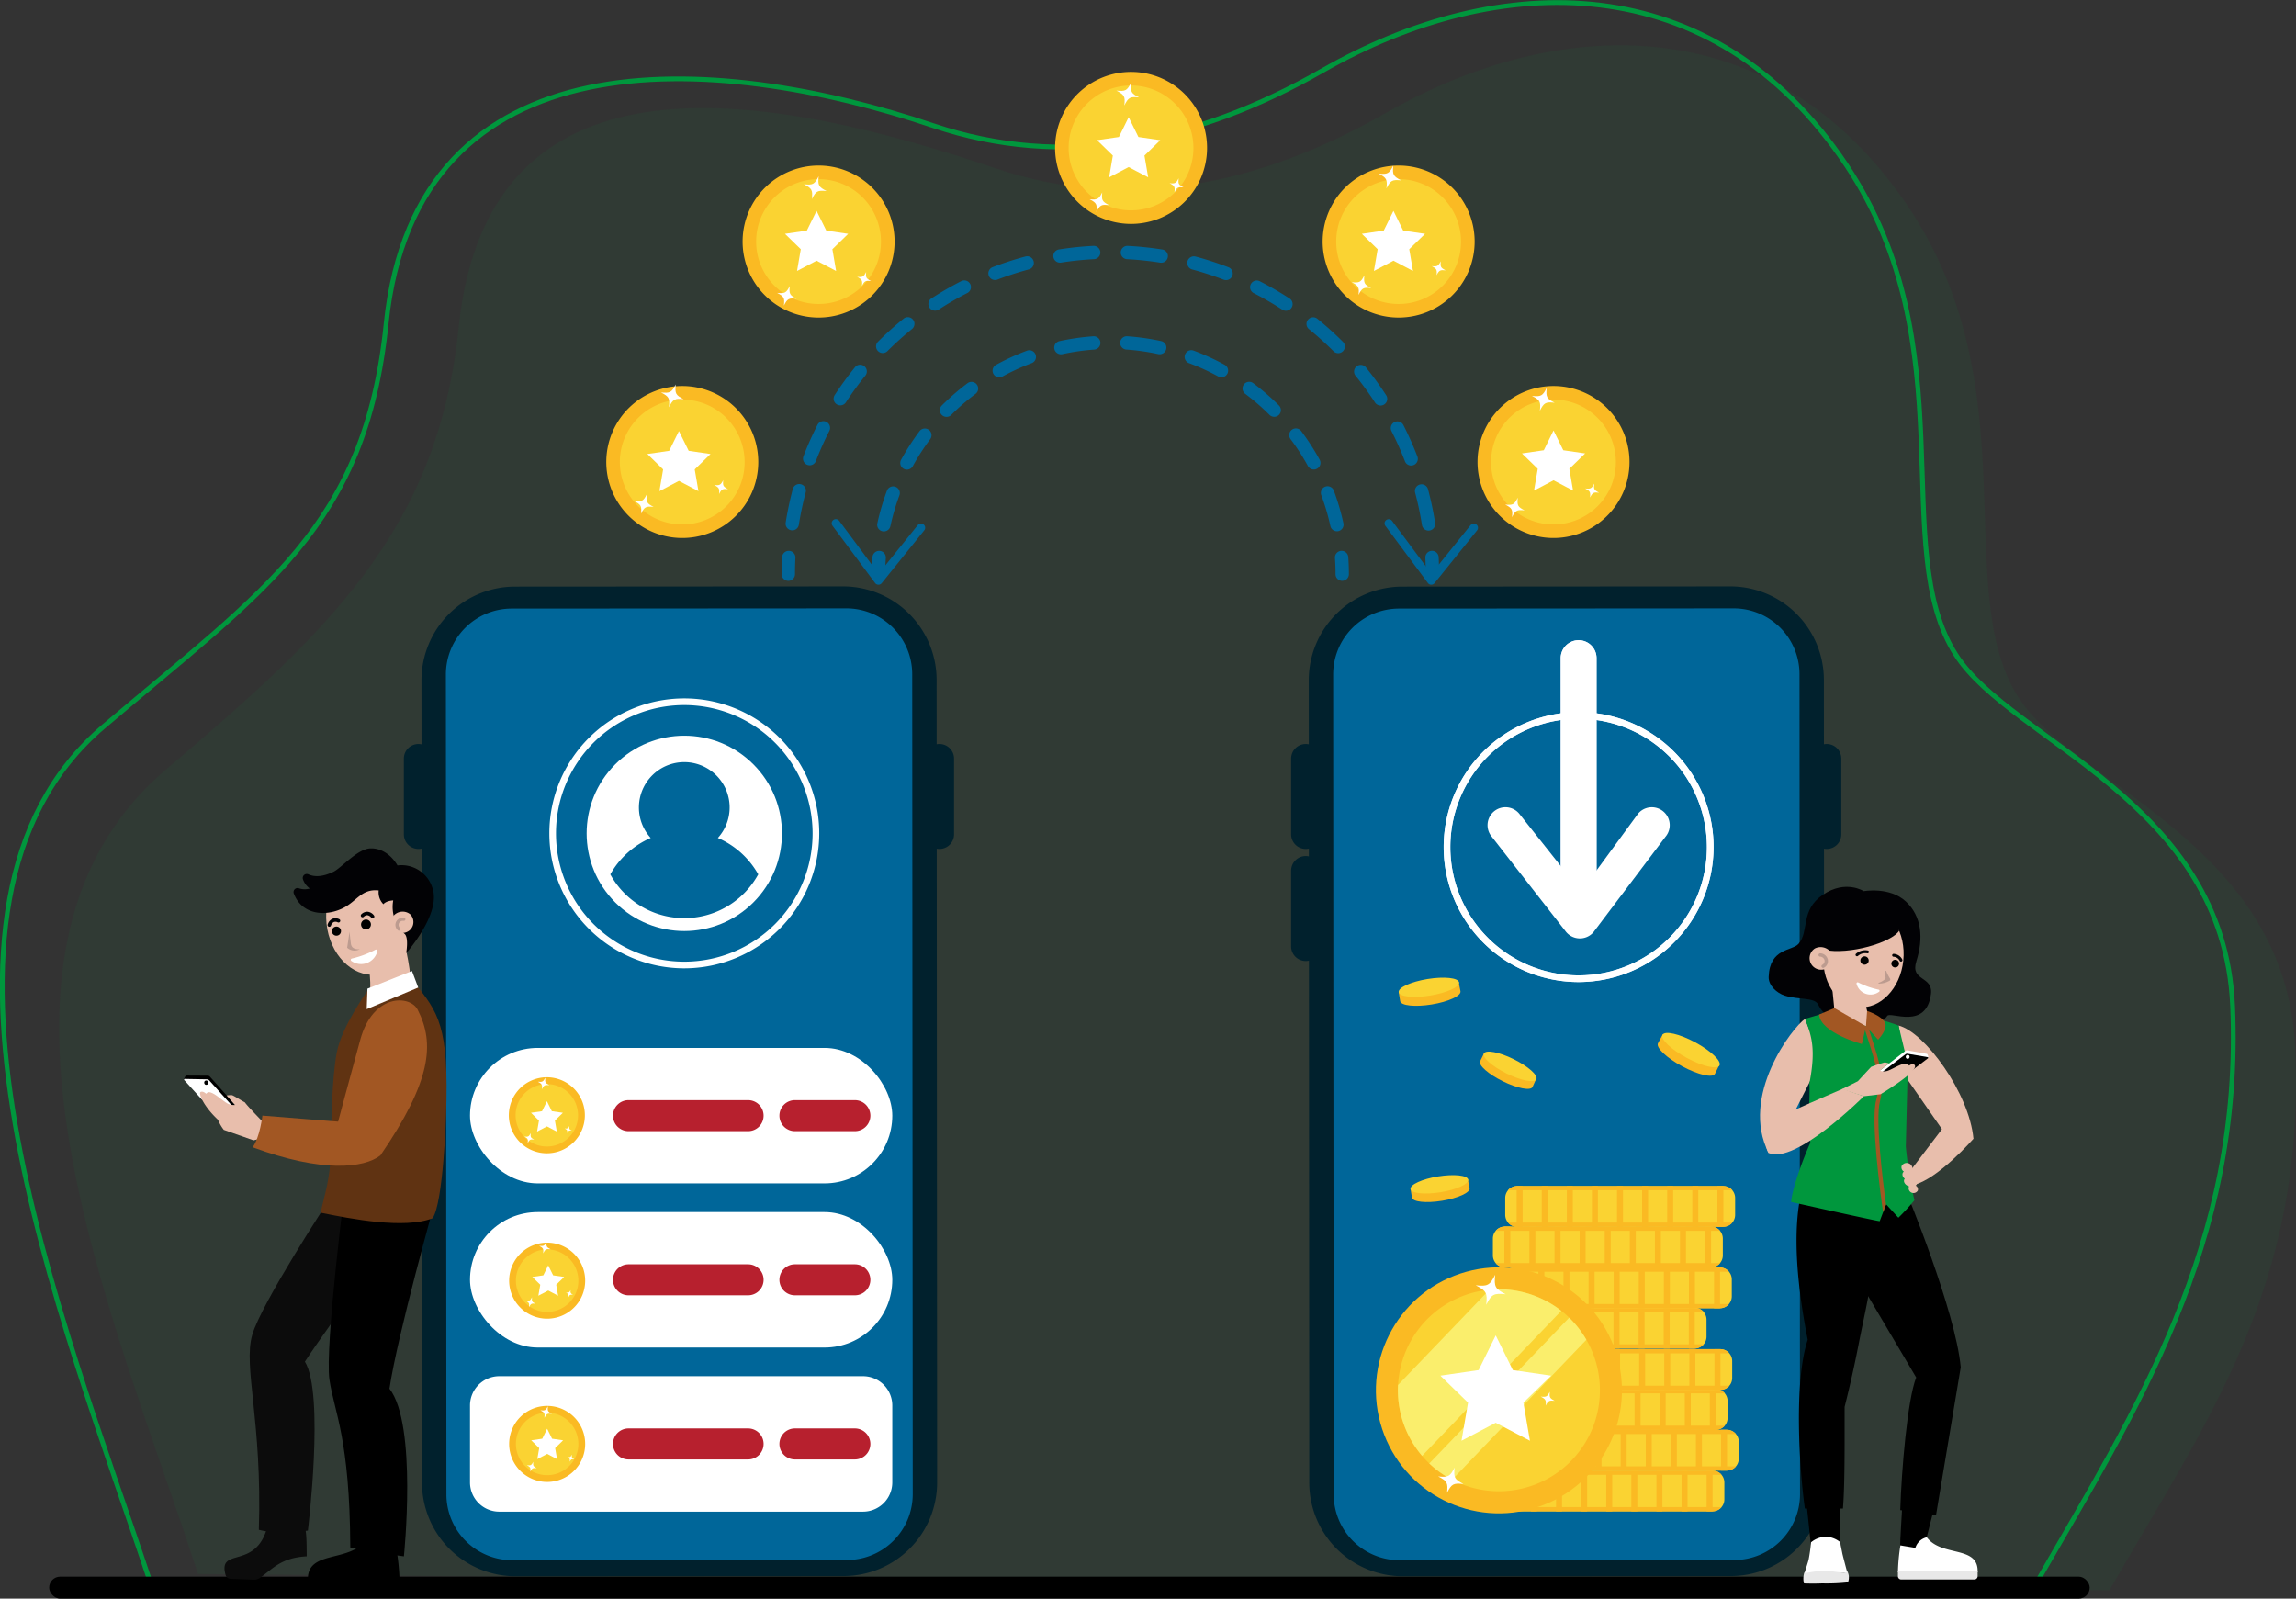 <svg xmlns="http://www.w3.org/2000/svg" xmlns:xlink="http://www.w3.org/1999/xlink" width="483.19" height="336.42" viewBox="0 0 483.19 336.42">
  <rect x="0" y="0" width="483.19" height="336.42" fill="#333333" stroke="none"/>
  <defs>
    <clipPath id="clip-path">
      <path id="Path_47826" data-name="Path 47826" d="M492.4,376.44C512.739,341,533.7,312.645,531.51,262.4c-1.878-43.056-46.379-55.49-58.194-73.811-14.46-22.422,2.5-64.926-23.152-103.2-28.1-41.913-73.107-40.991-110.129-19.82C313,81.033,285.243,86.355,258.063,77.191c-45.935-15.491-108.878-19.82-115.137,41.69-4.351,42.772-25.656,56.041-59.445,84.746-45.58,38.72-10.895,115.267,6.677,169.365L492.4,376.44Z" transform="translate(1096.765 669.706)" fill="#a18a7a"/>
    </clipPath>
  </defs>
  <g id="Group_19540" data-name="Group 19540" transform="translate(-101.503 -769.727)">
    <path id="Path_47827" data-name="Path 47827" d="M429.623,332.07c20.343-35.442,43.167-70.706,40.977-120.948-1.878-43.056-46.379-55.49-58.194-73.811-14.46-22.422,2.5-64.926-23.152-103.2-28.1-41.913-73.106-40.991-110.13-19.82-27.036,15.461-54.793,20.783-81.972,11.619C151.215,10.421,88.273,6.091,82.016,67.6c-4.351,42.772-25.656,56.041-59.445,84.746-44.531,37.829-8.385,125.3,9.68,179.724.377,1.137-.4-1.244,0,0l397.373,0Z" transform="translate(100.748 770.258)" fill="none" stroke="#00973d" stroke-width="1"/>
    <path id="Path_48105" data-name="Path 48105" d="M492.4,376.44C512.739,341,533.7,312.645,531.51,262.4c-1.878-43.056-46.379-55.49-58.194-73.811-14.46-22.422,2.5-64.926-23.152-103.2-28.1-41.913-73.107-40.991-110.129-19.82C313,81.033,285.243,86.355,258.063,77.191,212.127,61.7,151.253,49.16,144.995,110.67c-4.351,42.772-27.724,64.253-61.513,92.958-45.58,38.72-10.895,115.267,6.677,169.365L492.4,376.44Z" transform="translate(53.025 727.97)" fill="rgba(0,151,61,0.07)"/>
    <rect id="Rectangle_7164" data-name="Rectangle 7164" width="429.426" height="4.631" rx="2.316" transform="translate(111.85 1101.516)"/>
    <path id="Path_47828" data-name="Path 47828" d="M620.353,899.04l-69,.044a19.706,19.706,0,0,1-19.718-19.692l-.107-168.849a19.706,19.706,0,0,1,19.692-19.719l69-.044a19.706,19.706,0,0,1,19.718,19.692l.107,168.849A19.706,19.706,0,0,1,620.353,899.04Z" transform="translate(-341.326 202.349)" fill="#01212d"/>
    <path id="Path_47829" data-name="Path 47829" d="M645.219,917.41l-70.425.044a13.857,13.857,0,0,1-13.865-13.848l-.109-172.547a13.856,13.856,0,0,1,13.848-13.865l70.425-.044A13.857,13.857,0,0,1,658.958,731l.109,172.547A13.857,13.857,0,0,1,645.219,917.41Z" transform="translate(-365.48 180.604)" fill="#069"/>
    <path id="Path_47830" data-name="Path 47830" d="M513.434,901.989h0a3.074,3.074,0,0,1-3.074-3.074V882.974a3.074,3.074,0,0,1,3.074-3.074h0a3.074,3.074,0,0,1,3.074,3.074v15.941A3.074,3.074,0,0,1,513.434,901.989Z" transform="translate(-323.868 46.392)" fill="#01212d"/>
    <path id="Path_47831" data-name="Path 47831" d="M1138.684,901.989h0a3.074,3.074,0,0,1-3.074-3.074V882.974a3.074,3.074,0,0,1,3.074-3.074h0a3.074,3.074,0,0,1,3.074,3.074v15.941A3.074,3.074,0,0,1,1138.684,901.989Z" transform="translate(-839.478 46.392)" fill="#01212d"/>
    <path id="Path_47832" data-name="Path 47832" d="M1685.205,899.04l-69,.044a19.706,19.706,0,0,1-19.718-19.692l-.107-168.849a19.706,19.706,0,0,1,19.692-19.719l69-.044a19.706,19.706,0,0,1,19.719,19.692l.107,168.849A19.706,19.706,0,0,1,1685.205,899.04Z" transform="translate(-1219.451 202.349)" fill="#01212d"/>
    <path id="Path_47833" data-name="Path 47833" d="M1710.079,917.41l-70.425.044a13.857,13.857,0,0,1-13.865-13.848l-.109-172.547a13.856,13.856,0,0,1,13.848-13.865l70.425-.044A13.857,13.857,0,0,1,1723.818,731l.109,172.547a13.857,13.857,0,0,1-13.848,13.865Z" transform="translate(-1243.613 180.604)" fill="#069"/>
    <path id="Path_47834" data-name="Path 47834" d="M2203.534,901.989h0a3.074,3.074,0,0,1-3.074-3.074V882.974a3.074,3.074,0,0,1,3.074-3.074h0a3.074,3.074,0,0,1,3.074,3.074v15.941A3.074,3.074,0,0,1,2203.534,901.989Z" transform="translate(-1717.604 46.392)" fill="#01212d"/>
    <g id="Group_19476" data-name="Group 19476" transform="translate(148.75 1022.344)">
      <path id="Path_47835" data-name="Path 47835" d="M304.232,1815.477c-2.318,9.736-10.605,4.38-8.873,10.533a1.1,1.1,0,0,0,1.029.775l4.866.186a2.186,2.186,0,0,0,1.32-.382c2.567-1.757,4.308-4.233,9.853-4.535-.042-2.367.065-5.746-.717-6.955l-7.481.375Z" transform="translate(-295.123 -1747.161)" fill="#0c0c0c"/>
      <path id="Path_47836" data-name="Path 47836" d="M341.951,1427.66s-14.151,21.584-16.1,28.3,2.132,18.089,1.394,41.017c4.422,1.149,10.32.161,10.32.161s3.549-28.758-.626-35.548c6.255-9.544,21.968-30.383,21.968-30.383l-16.951-3.542Z" transform="translate(-320.019 -1427.66)" fill="#0c0c0c"/>
    </g>
    <g id="Group_19477" data-name="Group 19477" transform="translate(166.29 1017.981)">
      <path id="Path_47837" data-name="Path 47837" d="M407.39,1835.14c-3.6,4.9-12.589,2-12.229,8.582,13.623-.217,19.285-.188,19.285-.188a46.8,46.8,0,0,0-.665-6.5l-6.393-1.9Z" transform="translate(-395.15 -1759.324)"/>
      <path id="Path_47838" data-name="Path 47838" d="M423.826,1402.78s-4.512,35.213-3.47,42.127,4.27,12.326,4.382,35.264c4.463.984,11.282,1.866,11.282,1.866s2.876-27.666-3.039-35.283c1.676-11.289,9.665-39.682,9.665-39.682l-18.819-4.291Z" transform="translate(-415.807 -1402.78)"/>
    </g>
    <path id="Path_47839" data-name="Path 47839" d="M257.534,1284.229l-5.5-6.169a.645.645,0,0,0-.468-.214l-4.529-.026c-.13,0-.528.714-.442.81l3.881,3.447a.141.141,0,0,0,.067.042l6.655,2.469c.142.044.44-.249.34-.359Z" transform="translate(-106.344 -281.751)"/>
    <path id="Path_47840" data-name="Path 47840" d="M257.132,1287.974l-5.241-5.816a.645.645,0,0,0-.468-.214l-4.67-.084a.147.147,0,0,0-.112.245l3.689,4.068a.14.14,0,0,0,.067.042l6.583,2a.148.148,0,0,0,.153-.24Z" transform="translate(-106.361 -285.083)" fill="#fff"/>
    <path id="Path_47841" data-name="Path 47841" d="M283.324,1305.859,279.532,1304s-3.739-3.784-4.294-4.629c-.831-.421-2.406-1.48-2.758-1.52a5.85,5.85,0,0,0-1.078.068l1.755,2a2.812,2.812,0,0,1-1.9-.51c-1.063-.675-2.942-2.487-3.861-2.136l-.326.288s-.58-.621-1.129-.389.542,2.962,3.632,5.857a9.164,9.164,0,0,0,1.224,2.127l6.25,2.2,6.276-1.489Z" transform="translate(-122.198 -297.663)" fill="#e8beac"/>
    <path id="Path_47842" data-name="Path 47842" d="M270.969,1284.721a.454.454,0,1,0-.089-.712.517.517,0,0,0,.089.712Z" transform="translate(-126.293 -286.768)"/>
    <path id="Path_47843" data-name="Path 47843" d="M465.9,1134.677c-1.124,1.457,7.684,3.042,8.866.014s-.847-11.361-.847-11.361l-8.031,1.7s1.476,7.745.014,9.643Z" transform="translate(-287.119 -154.352)" fill="#e8beac"/>
    <g id="Group_19479" data-name="Group 19479" transform="translate(163.277 948.263)">
      <path id="Path_47844" data-name="Path 47844" d="M435.519,1034c.677,6.444-2.879,12.1-7.94,12.629s-9.713-4.263-10.388-10.705,2.879-12.1,7.94-12.629S434.844,1027.554,435.519,1034Z" transform="translate(-410.246 -1020.085)" fill="#e8beac"/>
      <path id="Path_47845" data-name="Path 47845" d="M425.87,1100.281a.96.96,0,1,1-.579-1.228A.96.96,0,0,1,425.87,1100.281Z" transform="translate(-415.935 -1082.549)"/>
      <path id="Path_47846" data-name="Path 47846" d="M461.023,1091.957a1.038,1.038,0,1,1-.626-1.327A1.037,1.037,0,0,1,461.023,1091.957Z" transform="translate(-444.797 -1075.598)"/>
      <path id="Path_47847" data-name="Path 47847" d="M442.8,1105.172c-.2,1.51-.486,3.369-.486,3.369a2.323,2.323,0,0,0,2.639.323c-.822.026-1.72-.13-1.855-1.182s-.3-2.511-.3-2.511Z" transform="translate(-431.028 -1087.64)" fill="#bc9b8f"/>
      <path id="Path_47848" data-name="Path 47848" d="M421.311,1089.856a.37.37,0,0,1-.365.009,1.072,1.072,0,0,0-.786-.067,1.2,1.2,0,0,0-.628.77.368.368,0,0,1-.691-.256,1.89,1.89,0,0,1,1.064-1.206,1.812,1.812,0,0,1,1.389.112.367.367,0,0,1,.146.5.362.362,0,0,1-.133.139Z" transform="translate(-411.656 -1074.314)" fill="#020205"/>
      <path id="Path_47849" data-name="Path 47849" d="M458.949,1082.348a.37.37,0,0,0,.347-.112,1.079,1.079,0,0,1,.721-.323,1.207,1.207,0,0,1,.847.521.367.367,0,0,0,.566-.468,1.878,1.878,0,0,0-1.4-.787,1.81,1.81,0,0,0-1.275.563.367.367,0,0,0,.026.519.383.383,0,0,0,.172.088Z" transform="translate(-444.508 -1067.855)" fill="#020205"/>
      <path id="Path_47850" data-name="Path 47850" d="M401.362,1023.2a7.633,7.633,0,0,1-2.413-7.056c-1.617.105-2.069.8-2.069.8a3.531,3.531,0,0,1-.984-2.9c-3.5-.382-4.529,2.1-7.205,3.56-3.663,2-8.922,1.743-10.665-2.916a.847.847,0,0,1,1.071-1.1,3.736,3.736,0,0,0,2.3.049,3.987,3.987,0,0,1-1.457-1.974.846.846,0,0,1,1.177-1c1,.458,2.681.693,5.24-.538,1.7-.819,5.034-4.8,7.742-4.926,2.215-.105,4.352,1.228,5.752,3.583a6.8,6.8,0,0,1,7.321,4.664c2,5.418-5.5,13.792-5.5,13.792s.577-3.181-.305-4.038Z" transform="translate(-377.97 -1005.197)" fill="#020205"/>
      <path id="Path_47851" data-name="Path 47851" d="M446.788,1128.964a.283.283,0,0,1,.084-.512,20.011,20.011,0,0,0,4.975-1.864.282.282,0,0,1,.4.33,3.521,3.521,0,0,1-5.459,2.046Z" transform="translate(-434.613 -1105.275)" fill="#fff"/>
      <g id="Group_19478" data-name="Group 19478" transform="translate(20.079 13.3)">
        <path id="Path_47852" data-name="Path 47852" d="M493.415,1081.953a2.3,2.3,0,1,0,3.549-.33A2.545,2.545,0,0,0,493.415,1081.953Z" transform="translate(-492.476 -1081.043)" fill="#e8beac"/>
        <path id="Path_47853" data-name="Path 47853" d="M500.847,1090.967a.321.321,0,0,1-.128-.084,1.506,1.506,0,0,1-.331-1.82,1.6,1.6,0,0,1,1.676-.8.333.333,0,0,1-.133.652.95.95,0,0,0-.959.475.854.854,0,0,0,.232,1.038.333.333,0,0,1-.352.544Z" transform="translate(-498.854 -1086.969)" fill="#bc9b8f"/>
      </g>
    </g>
    <path id="Path_47854" data-name="Path 47854" d="M410.53,1214.509c6.283,1.282,17.579,3.495,23.553,1.166,2.26-3.246,2.834-21.6,2.834-21.6.654-18.893-1.611-21.7-6.721-28.025-2.145.985-7.51,1.825-9.871,1.843,0,0-5.347,7.423-6.39,12.813-1.057,5.466-1.177,15.182-1.275,20.748-.109,6.181-1.331,9.162-2.131,13.055Z" transform="translate(-241.543 -189.581)" fill="#603312"/>
    <path id="Path_47855" data-name="Path 47855" d="M447.935,1189.583c3.675,7.154,2.842,15.077-7.844,30.675-7.484-.652-8.952-6.89-8.952-6.89s2.057-7.744,4.728-17.484,10.458-9.429,12.066-6.3Z" transform="translate(-258.539 -207.38)" fill="#a25723"/>
    <path id="Path_47856" data-name="Path 47856" d="M330.962,1325.87l16.022,1.278s6.872-1.254,8.8,7.105c-3.439,2.678-12.317,3.682-26.878-1.724C330.451,1330.433,330.962,1325.87,330.962,1325.87Z" transform="translate(-174.236 -321.376)" fill="#a25723"/>
    <path id="Path_47857" data-name="Path 47857" d="M465.943,1156.031l-.153,4.31,10.84-4.545-1.312-3.486Z" transform="translate(-287.113 -178.25)" fill="#fff"/>
    <g id="Group_19480" data-name="Group 19480" transform="translate(229.092 850.955)">
      <path id="Path_47858" data-name="Path 47858" d="M783.945,472.68a15.992,15.992,0,1,1-8.235-21.063A15.992,15.992,0,0,1,783.945,472.68Z" transform="translate(-753.3 -450.27)" fill="#faba23"/>
      <path id="Path_47859" data-name="Path 47859" d="M794.757,484.922a13.138,13.138,0,1,1-6.765-17.3,13.175,13.175,0,0,1,6.765,17.3Z" transform="translate(-766.727 -463.656)" fill="#fad332"/>
    </g>
    <g id="Group_19481" data-name="Group 19481" transform="translate(257.78 804.562)">
      <path id="Path_47860" data-name="Path 47860" d="M947.545,208.11a15.992,15.992,0,1,1-8.235-21.063A15.992,15.992,0,0,1,947.545,208.11Z" transform="translate(-916.9 -185.7)" fill="#faba23"/>
      <path id="Path_47861" data-name="Path 47861" d="M958.347,220.352a13.138,13.138,0,1,1-6.765-17.3,13.174,13.174,0,0,1,6.765,17.3Z" transform="translate(-930.319 -199.087)" fill="#fad332"/>
    </g>
    <g id="Group_19482" data-name="Group 19482" transform="translate(379.852 804.562)">
      <path id="Path_47862" data-name="Path 47862" d="M1643.695,208.11a15.992,15.992,0,1,1-8.234-21.063A15.991,15.991,0,0,1,1643.695,208.11Z" transform="translate(-1613.05 -185.7)" fill="#faba23"/>
      <path id="Path_47863" data-name="Path 47863" d="M1654.5,220.352a13.138,13.138,0,1,1-6.765-17.3,13.174,13.174,0,0,1,6.765,17.3Z" transform="translate(-1626.469 -199.087)" fill="#fad332"/>
    </g>
    <g id="Group_19483" data-name="Group 19483" transform="translate(412.443 850.955)">
      <path id="Path_47864" data-name="Path 47864" d="M1829.555,472.68a15.992,15.992,0,1,1-8.234-21.063A15.992,15.992,0,0,1,1829.555,472.68Z" transform="translate(-1798.91 -450.27)" fill="#faba23"/>
      <path id="Path_47865" data-name="Path 47865" d="M1840.357,484.922a13.138,13.138,0,1,1-6.765-17.3,13.174,13.174,0,0,1,6.765,17.3Z" transform="translate(-1812.329 -463.656)" fill="#fad332"/>
    </g>
    <g id="Group_19484" data-name="Group 19484" transform="translate(323.541 784.856)">
      <path id="Path_47866" data-name="Path 47866" d="M1322.565,95.73a15.992,15.992,0,1,1-8.235-21.063A15.992,15.992,0,0,1,1322.565,95.73Z" transform="translate(-1291.92 -73.32)" fill="#faba23"/>
      <path id="Path_47867" data-name="Path 47867" d="M1333.367,107.972a13.138,13.138,0,1,1-6.765-17.3,13.175,13.175,0,0,1,6.765,17.3Z" transform="translate(-1305.339 -86.707)" fill="#fad332"/>
    </g>
    <g id="Group_19487" data-name="Group 19487" transform="translate(266.006 821.471)">
      <g id="Group_19485" data-name="Group 19485">
        <path id="Path_47868" data-name="Path 47868" d="M1737.791,654.4a1.4,1.4,0,0,1-1.4-1.4c0-1.143-.03-2.3-.088-3.435a1.4,1.4,0,1,1,2.8-.144c.06,1.184.091,2.388.091,3.577a1.4,1.4,0,0,1-1.4,1.4Z" transform="translate(-1600.841 -583.918)" fill="#069"/>
        <path id="Path_47869" data-name="Path 47869" d="M1103.841,342.05a1.4,1.4,0,0,1-1.384-1.185,66.516,66.516,0,0,0-1.434-6.8,1.4,1.4,0,1,1,2.711-.722,69.085,69.085,0,0,1,1.494,7.086,1.4,1.4,0,0,1-1.17,1.6,1.555,1.555,0,0,1-.219.018Zm-133.9-.06a1.342,1.342,0,0,1-.219-.018,1.4,1.4,0,0,1-1.168-1.6,69.506,69.506,0,0,1,1.5-7.086,1.4,1.4,0,0,1,2.711.726,66.174,66.174,0,0,0-1.44,6.8,1.4,1.4,0,0,1-1.384,1.185Zm130.245-13.635a1.4,1.4,0,0,1-1.31-.9,66.407,66.407,0,0,0-2.827-6.35,1.4,1.4,0,1,1,2.5-1.275,69.475,69.475,0,0,1,2.948,6.62,1.4,1.4,0,0,1-1.308,1.9ZM973.607,328.3a1.4,1.4,0,0,1-1.31-1.906,69.346,69.346,0,0,1,2.949-6.611,1.4,1.4,0,0,1,2.5,1.277,66.45,66.45,0,0,0-2.83,6.341,1.4,1.4,0,0,1-1.31.9Zm120.145-12.576a1.4,1.4,0,0,1-1.177-.638,66.647,66.647,0,0,0-4.088-5.622,1.4,1.4,0,0,1,2.18-1.766,69.184,69.184,0,0,1,4.259,5.859,1.4,1.4,0,0,1-1.175,2.167Zm-113.7-.039a1.4,1.4,0,0,1-1.175-2.169,69.558,69.558,0,0,1,4.263-5.853,1.4,1.4,0,0,1,2.178,1.768,66.585,66.585,0,0,0-4.089,5.617A1.4,1.4,0,0,1,980.049,315.687Zm104.78-10.975a1.394,1.394,0,0,1-.992-.412,67.576,67.576,0,0,0-5.161-4.654,1.4,1.4,0,1,1,1.767-2.178,70.083,70.083,0,0,1,5.378,4.849,1.4,1.4,0,0,1-.993,2.394Zm-95.851-.03a1.4,1.4,0,0,1-.993-2.394,70.08,70.08,0,0,1,5.382-4.847,1.4,1.4,0,1,1,1.766,2.18,66.862,66.862,0,0,0-5.164,4.65,1.4,1.4,0,0,1-.993.41Zm84.846-8.9a1.394,1.394,0,0,1-.765-.228,66.78,66.78,0,0,0-6.011-3.481,1.4,1.4,0,0,1,1.276-2.5,69.362,69.362,0,0,1,6.265,3.628,1.4,1.4,0,0,1-.766,2.579Zm-73.832-.025a1.4,1.4,0,0,1-.765-2.579,69.463,69.463,0,0,1,6.272-3.626,1.4,1.4,0,0,1,1.275,2.5,66.22,66.22,0,0,0-6.016,3.479,1.39,1.39,0,0,1-.763.226Zm61.219-6.42a1.375,1.375,0,0,1-.5-.095,65.816,65.816,0,0,0-6.607-2.148,1.4,1.4,0,0,1,.726-2.711,68.888,68.888,0,0,1,6.888,2.241,1.4,1.4,0,0,1-.5,2.713Zm-48.592-.021a1.4,1.4,0,0,1-.5-2.713,68.811,68.811,0,0,1,6.893-2.236,1.4,1.4,0,1,1,.722,2.711,65.716,65.716,0,0,0-6.611,2.145A1.4,1.4,0,0,1,1012.619,289.319Zm34.906-3.646a1.334,1.334,0,0,1-.219-.018,66.847,66.847,0,0,0-6.911-.721,1.4,1.4,0,0,1,.146-2.8,69.555,69.555,0,0,1,7.2.752,1.4,1.4,0,0,1-.216,2.79Zm-21.212-.009a1.4,1.4,0,0,1-.216-2.788,69.516,69.516,0,0,1,7.2-.745,1.4,1.4,0,0,1,.144,2.8,66.888,66.888,0,0,0-6.912.715,1.334,1.334,0,0,1-.219.018Z" transform="translate(-967.711 -282.13)" fill="#069"/>
        <path id="Path_47870" data-name="Path 47870" d="M965.213,654.41a1.4,1.4,0,0,1-1.4-1.4c0-1.189.03-2.394.091-3.577a1.4,1.4,0,1,1,2.8.144c-.058,1.136-.088,2.292-.088,3.435a1.4,1.4,0,0,1-1.4,1.4Z" transform="translate(-963.81 -583.925)" fill="#069"/>
      </g>
      <g id="Group_19486" data-name="Group 19486" transform="translate(18.989 19.017)">
        <path id="Path_47871" data-name="Path 47871" d="M1073.5,654.419a1.4,1.4,0,0,1-1.4-1.4c0-1.2.042-2.411.128-3.6a1.4,1.4,0,1,1,2.8.2c-.081,1.126-.121,2.271-.121,3.405a1.4,1.4,0,0,1-1.4,1.4Z" transform="translate(-1072.1 -602.951)" fill="#069"/>
        <path id="Path_47872" data-name="Path 47872" d="M1079.839,431.655a1.448,1.448,0,0,1-.3-.032,1.4,1.4,0,0,1-1.073-1.668,49.767,49.767,0,0,1,2.018-6.872,1.4,1.4,0,1,1,2.627.982,47.1,47.1,0,0,0-1.9,6.485,1.4,1.4,0,0,1-1.37,1.1Zm95.34-.037a1.405,1.405,0,0,1-1.37-1.1,47.317,47.317,0,0,0-1.908-6.479,1.4,1.4,0,1,1,2.629-.984,50.039,50.039,0,0,1,2.022,6.867,1.4,1.4,0,0,1-1.072,1.669,1.467,1.467,0,0,1-.3.033Zm-90.484-12.969a1.4,1.4,0,0,1-1.229-2.076,50.709,50.709,0,0,1,3.877-6.018,1.4,1.4,0,0,1,2.245,1.683,47.706,47.706,0,0,0-3.661,5.681,1.4,1.4,0,0,1-1.231.729Zm85.623-.025a1.4,1.4,0,0,1-1.231-.729,47.745,47.745,0,0,0-3.661-5.676,1.4,1.4,0,1,1,2.243-1.685,50.32,50.32,0,0,1,3.879,6.013,1.4,1.4,0,0,1-1.229,2.078Zm-77.292-11.081a1.4,1.4,0,0,1-.992-2.394,50.542,50.542,0,0,1,5.408-4.687,1.4,1.4,0,0,1,1.683,2.245,47.849,47.849,0,0,0-5.106,4.426A1.4,1.4,0,0,1,1093.025,407.544Zm68.959-.016a1.4,1.4,0,0,1-.991-.41,47.9,47.9,0,0,0-5.11-4.424,1.4,1.4,0,0,1,1.682-2.246,50.528,50.528,0,0,1,5.41,4.685,1.4,1.4,0,0,1-.993,2.4Zm-57.853-8.306a1.4,1.4,0,0,1-.675-2.634,50.02,50.02,0,0,1,6.505-2.976,1.4,1.4,0,0,1,.98,2.629,47.512,47.512,0,0,0-6.141,2.809,1.393,1.393,0,0,1-.672.172Zm46.739-.012a1.408,1.408,0,0,1-.672-.172,47.364,47.364,0,0,0-6.148-2.807,1.4,1.4,0,1,1,.98-2.629,50.14,50.14,0,0,1,6.514,2.976,1.4,1.4,0,0,1-.675,2.636Zm-33.743-4.838a1.4,1.4,0,0,1-.3-2.774,50.307,50.307,0,0,1,7.084-1.012,1.4,1.4,0,1,1,.2,2.8,47.55,47.55,0,0,0-6.688.956,1.445,1.445,0,0,1-.3.032Zm20.734-.007a1.445,1.445,0,0,1-.3-.032,47.577,47.577,0,0,0-6.688-.95,1.4,1.4,0,0,1,.2-2.8,50.321,50.321,0,0,1,7.086,1.007,1.4,1.4,0,0,1-.295,2.774Z" transform="translate(-1077.324 -390.58)" fill="#069"/>
        <path id="Path_47873" data-name="Path 47873" d="M1629.337,654.41a1.4,1.4,0,0,1-1.4-1.4c0-1.135-.04-2.28-.121-3.405a1.4,1.4,0,0,1,2.8-.2c.084,1.191.128,2.4.128,3.6a1.4,1.4,0,0,1-1.4,1.4Z" transform="translate(-1530.365 -602.942)" fill="#069"/>
      </g>
      <path id="Path_47874" data-name="Path 47874" d="M1697.17,623.9h-.018a.876.876,0,0,1-.686-.352l-8.954-12.042a.876.876,0,0,1,1.406-1.045L1697.2,621.6l8.243-10.234a.876.876,0,1,1,1.364,1.1l-8.954,11.116A.875.875,0,0,1,1697.17,623.9Z" transform="translate(-1560.467 -552.598)" fill="#069"/>
      <path id="Path_47875" data-name="Path 47875" d="M1033.72,623.9h-.018a.873.873,0,0,1-.686-.352l-8.954-12.042a.876.876,0,1,1,1.406-1.045l8.279,11.133,8.245-10.234a.876.876,0,1,1,1.364,1.1l-8.953,11.116a.875.875,0,0,1-.682.326Z" transform="translate(-1013.355 -552.598)" fill="#069"/>
    </g>
    <g id="Group_19496" data-name="Group 19496" transform="translate(412.252 1019.315)">
      <g id="Group_19488" data-name="Group 19488" transform="translate(3.756 59.878)">
        <path id="Path_47876" data-name="Path 47876" d="M1867.625,1754.383v3.553a2.514,2.514,0,0,1-2.513,2.513h-43.36a2.513,2.513,0,0,1-2.513-2.513v-3.553a2.511,2.511,0,0,1,2.513-2.513h43.36a2.511,2.511,0,0,1,2.513,2.513Z" transform="translate(-1819.24 -1751.868)" fill="#fad332"/>
        <rect id="Rectangle_7165" data-name="Rectangle 7165" width="1.259" height="8.58" transform="translate(2.401)" fill="#faba23"/>
        <rect id="Rectangle_7166" data-name="Rectangle 7166" width="1.259" height="8.58" transform="translate(7.682)" fill="#faba23"/>
        <rect id="Rectangle_7167" data-name="Rectangle 7167" width="1.259" height="8.58" transform="translate(12.964)" fill="#faba23"/>
        <rect id="Rectangle_7168" data-name="Rectangle 7168" width="1.259" height="8.58" transform="translate(18.246)" fill="#faba23"/>
        <rect id="Rectangle_7169" data-name="Rectangle 7169" width="1.259" height="8.58" transform="translate(23.527)" fill="#faba23"/>
        <rect id="Rectangle_7170" data-name="Rectangle 7170" width="1.259" height="8.58" transform="translate(28.809)" fill="#faba23"/>
        <rect id="Rectangle_7171" data-name="Rectangle 7171" width="1.259" height="8.58" transform="translate(34.09)" fill="#faba23"/>
        <rect id="Rectangle_7172" data-name="Rectangle 7172" width="1.259" height="8.58" transform="translate(39.372)" fill="#faba23"/>
        <rect id="Rectangle_7173" data-name="Rectangle 7173" width="1.259" height="8.58" transform="translate(44.654)" fill="#faba23"/>
        <path id="Path_47877" data-name="Path 47877" d="M1869.81,1752.761h-47.2a2.508,2.508,0,0,1,1.92-.891h43.359A2.508,2.508,0,0,1,1869.81,1752.761Z" transform="translate(-1822.019 -1751.868)" fill="#faba23"/>
        <path id="Path_47878" data-name="Path 47878" d="M1869.81,1795.71h-47.2a2.508,2.508,0,0,0,1.92.891h43.359A2.508,2.508,0,0,0,1869.81,1795.71Z" transform="translate(-1822.019 -1788.021)" fill="#faba23"/>
      </g>
      <g id="Group_19489" data-name="Group 19489" transform="translate(6.788 51.3)">
        <path id="Path_47879" data-name="Path 47879" d="M1884.915,1705.453v3.553a2.514,2.514,0,0,1-2.513,2.513h-43.36a2.513,2.513,0,0,1-2.513-2.513v-3.553a2.511,2.511,0,0,1,2.513-2.513h43.36a2.511,2.511,0,0,1,2.513,2.513Z" transform="translate(-1836.53 -1702.94)" fill="#fad332"/>
        <rect id="Rectangle_7174" data-name="Rectangle 7174" width="1.259" height="8.578" transform="translate(2.402)" fill="#faba23"/>
        <rect id="Rectangle_7175" data-name="Rectangle 7175" width="1.259" height="8.578" transform="translate(7.684)" fill="#faba23"/>
        <rect id="Rectangle_7176" data-name="Rectangle 7176" width="1.259" height="8.578" transform="translate(12.966)" fill="#faba23"/>
        <rect id="Rectangle_7177" data-name="Rectangle 7177" width="1.259" height="8.578" transform="translate(18.247)" fill="#faba23"/>
        <rect id="Rectangle_7178" data-name="Rectangle 7178" width="1.259" height="8.578" transform="translate(23.529)" fill="#faba23"/>
        <rect id="Rectangle_7179" data-name="Rectangle 7179" width="1.259" height="8.578" transform="translate(28.811)" fill="#faba23"/>
        <rect id="Rectangle_7180" data-name="Rectangle 7180" width="1.259" height="8.578" transform="translate(34.09)" fill="#faba23"/>
        <rect id="Rectangle_7181" data-name="Rectangle 7181" width="1.259" height="8.578" transform="translate(39.372)" fill="#faba23"/>
        <rect id="Rectangle_7182" data-name="Rectangle 7182" width="1.259" height="8.578" transform="translate(44.654)" fill="#faba23"/>
        <path id="Path_47880" data-name="Path 47880" d="M1887.11,1703.831h-47.2a2.507,2.507,0,0,1,1.92-.891h43.359a2.507,2.507,0,0,1,1.92.891Z" transform="translate(-1839.317 -1702.94)" fill="#faba23"/>
        <path id="Path_47881" data-name="Path 47881" d="M1887.11,1746.78h-47.2a2.508,2.508,0,0,0,1.92.891h43.359a2.507,2.507,0,0,0,1.92-.891Z" transform="translate(-1839.317 -1739.093)" fill="#faba23"/>
      </g>
      <g id="Group_19490" data-name="Group 19490" transform="translate(4.436 42.735)">
        <path id="Path_47882" data-name="Path 47882" d="M1871.505,1656.613v3.553a2.513,2.513,0,0,1-2.513,2.513h-43.36a2.514,2.514,0,0,1-2.513-2.513v-3.553a2.511,2.511,0,0,1,2.513-2.513h43.36a2.511,2.511,0,0,1,2.513,2.513Z" transform="translate(-1823.12 -1654.1)" fill="#fad332"/>
        <rect id="Rectangle_7183" data-name="Rectangle 7183" width="1.259" height="8.578" transform="translate(2.402)" fill="#faba23"/>
        <rect id="Rectangle_7184" data-name="Rectangle 7184" width="1.259" height="8.578" transform="translate(7.684)" fill="#faba23"/>
        <rect id="Rectangle_7185" data-name="Rectangle 7185" width="1.259" height="8.578" transform="translate(12.966)" fill="#faba23"/>
        <rect id="Rectangle_7186" data-name="Rectangle 7186" width="1.259" height="8.578" transform="translate(18.247)" fill="#faba23"/>
        <rect id="Rectangle_7187" data-name="Rectangle 7187" width="1.259" height="8.578" transform="translate(23.529)" fill="#faba23"/>
        <rect id="Rectangle_7188" data-name="Rectangle 7188" width="1.259" height="8.578" transform="translate(28.809)" fill="#faba23"/>
        <rect id="Rectangle_7189" data-name="Rectangle 7189" width="1.259" height="8.578" transform="translate(34.09)" fill="#faba23"/>
        <rect id="Rectangle_7190" data-name="Rectangle 7190" width="1.259" height="8.578" transform="translate(39.372)" fill="#faba23"/>
        <rect id="Rectangle_7191" data-name="Rectangle 7191" width="1.259" height="8.578" transform="translate(44.654)" fill="#faba23"/>
        <path id="Path_47883" data-name="Path 47883" d="M1873.7,1654.991h-47.2a2.507,2.507,0,0,1,1.92-.891h43.359A2.508,2.508,0,0,1,1873.7,1654.991Z" transform="translate(-1825.907 -1654.1)" fill="#faba23"/>
        <path id="Path_47884" data-name="Path 47884" d="M1873.7,1697.94h-47.2a2.507,2.507,0,0,0,1.92.891h43.359A2.508,2.508,0,0,0,1873.7,1697.94Z" transform="translate(-1825.907 -1690.252)" fill="#faba23"/>
      </g>
      <g id="Group_19491" data-name="Group 19491" transform="translate(5.404 34.325)">
        <path id="Path_47885" data-name="Path 47885" d="M1877.025,1608.663v3.553a2.513,2.513,0,0,1-2.513,2.513h-43.36a2.514,2.514,0,0,1-2.513-2.513v-3.553a2.511,2.511,0,0,1,2.513-2.513h43.36a2.511,2.511,0,0,1,2.513,2.513Z" transform="translate(-1828.64 -1606.148)" fill="#fad332"/>
        <rect id="Rectangle_7192" data-name="Rectangle 7192" width="1.259" height="8.578" transform="translate(2.402)" fill="#faba23"/>
        <rect id="Rectangle_7193" data-name="Rectangle 7193" width="1.259" height="8.578" transform="translate(7.684)" fill="#faba23"/>
        <rect id="Rectangle_7194" data-name="Rectangle 7194" width="1.259" height="8.578" transform="translate(12.966)" fill="#faba23"/>
        <rect id="Rectangle_7195" data-name="Rectangle 7195" width="1.259" height="8.578" transform="translate(18.247)" fill="#faba23"/>
        <rect id="Rectangle_7196" data-name="Rectangle 7196" width="1.259" height="8.578" transform="translate(23.529)" fill="#faba23"/>
        <rect id="Rectangle_7197" data-name="Rectangle 7197" width="1.259" height="8.578" transform="translate(28.809)" fill="#faba23"/>
        <rect id="Rectangle_7198" data-name="Rectangle 7198" width="1.259" height="8.578" transform="translate(34.09)" fill="#faba23"/>
        <rect id="Rectangle_7199" data-name="Rectangle 7199" width="1.259" height="8.578" transform="translate(39.372)" fill="#faba23"/>
        <rect id="Rectangle_7200" data-name="Rectangle 7200" width="1.259" height="8.578" transform="translate(44.654)" fill="#faba23"/>
        <path id="Path_47886" data-name="Path 47886" d="M1879.22,1607.031h-47.2a2.507,2.507,0,0,1,1.92-.891h43.36A2.507,2.507,0,0,1,1879.22,1607.031Z" transform="translate(-1831.427 -1606.14)" fill="#faba23"/>
        <path id="Path_47887" data-name="Path 47887" d="M1879.22,1649.99h-47.2a2.508,2.508,0,0,0,1.92.891h43.36A2.508,2.508,0,0,0,1879.22,1649.99Z" transform="translate(-1831.427 -1642.301)" fill="#faba23"/>
      </g>
      <g id="Group_19492" data-name="Group 19492" transform="translate(0 25.617)">
        <path id="Path_47888" data-name="Path 47888" d="M1846.205,1558.993v3.553a2.513,2.513,0,0,1-2.513,2.513h-43.359a2.513,2.513,0,0,1-2.513-2.513v-3.553a2.511,2.511,0,0,1,2.513-2.513h43.359a2.511,2.511,0,0,1,2.513,2.513Z" transform="translate(-1797.82 -1556.48)" fill="#fad332"/>
        <rect id="Rectangle_7201" data-name="Rectangle 7201" width="1.259" height="8.58" transform="translate(2.401)" fill="#faba23"/>
        <rect id="Rectangle_7202" data-name="Rectangle 7202" width="1.259" height="8.58" transform="translate(7.682)" fill="#faba23"/>
        <rect id="Rectangle_7203" data-name="Rectangle 7203" width="1.259" height="8.58" transform="translate(12.964)" fill="#faba23"/>
        <rect id="Rectangle_7204" data-name="Rectangle 7204" width="1.259" height="8.58" transform="translate(18.245)" fill="#faba23"/>
        <rect id="Rectangle_7205" data-name="Rectangle 7205" width="1.259" height="8.58" transform="translate(23.527)" fill="#faba23"/>
        <rect id="Rectangle_7206" data-name="Rectangle 7206" width="1.259" height="8.58" transform="translate(28.809)" fill="#faba23"/>
        <rect id="Rectangle_7207" data-name="Rectangle 7207" width="1.259" height="8.58" transform="translate(34.09)" fill="#faba23"/>
        <rect id="Rectangle_7208" data-name="Rectangle 7208" width="1.259" height="8.58" transform="translate(39.372)" fill="#faba23"/>
        <rect id="Rectangle_7209" data-name="Rectangle 7209" width="1.259" height="8.58" transform="translate(44.654)" fill="#faba23"/>
        <path id="Path_47889" data-name="Path 47889" d="M1848.39,1557.371h-47.2a2.508,2.508,0,0,1,1.92-.891h43.36A2.508,2.508,0,0,1,1848.39,1557.371Z" transform="translate(-1800.599 -1556.48)" fill="#faba23"/>
        <path id="Path_47890" data-name="Path 47890" d="M1848.39,1600.32h-47.2a2.508,2.508,0,0,0,1.92.891h43.36A2.508,2.508,0,0,0,1848.39,1600.32Z" transform="translate(-1800.599 -1592.633)" fill="#faba23"/>
      </g>
      <g id="Group_19493" data-name="Group 19493" transform="translate(5.318 17.139)">
        <path id="Path_47891" data-name="Path 47891" d="M1876.535,1510.643v3.553a2.514,2.514,0,0,1-2.513,2.513h-43.36a2.514,2.514,0,0,1-2.513-2.513v-3.553a2.511,2.511,0,0,1,2.513-2.513h43.36a2.511,2.511,0,0,1,2.513,2.513Z" transform="translate(-1828.15 -1508.13)" fill="#fad332"/>
        <rect id="Rectangle_7210" data-name="Rectangle 7210" width="1.259" height="8.578" transform="translate(2.402)" fill="#faba23"/>
        <rect id="Rectangle_7211" data-name="Rectangle 7211" width="1.259" height="8.578" transform="translate(7.684)" fill="#faba23"/>
        <rect id="Rectangle_7212" data-name="Rectangle 7212" width="1.259" height="8.578" transform="translate(12.964)" fill="#faba23"/>
        <rect id="Rectangle_7213" data-name="Rectangle 7213" width="1.259" height="8.578" transform="translate(18.245)" fill="#faba23"/>
        <rect id="Rectangle_7214" data-name="Rectangle 7214" width="1.259" height="8.578" transform="translate(23.527)" fill="#faba23"/>
        <rect id="Rectangle_7215" data-name="Rectangle 7215" width="1.259" height="8.578" transform="translate(28.809)" fill="#faba23"/>
        <rect id="Rectangle_7216" data-name="Rectangle 7216" width="1.259" height="8.578" transform="translate(34.09)" fill="#faba23"/>
        <rect id="Rectangle_7217" data-name="Rectangle 7217" width="1.259" height="8.578" transform="translate(39.372)" fill="#faba23"/>
        <rect id="Rectangle_7218" data-name="Rectangle 7218" width="1.259" height="8.578" transform="translate(44.654)" fill="#faba23"/>
        <path id="Path_47892" data-name="Path 47892" d="M1878.73,1509.021h-47.2a2.508,2.508,0,0,1,1.92-.891h43.359a2.507,2.507,0,0,1,1.92.891Z" transform="translate(-1830.937 -1508.13)" fill="#faba23"/>
        <path id="Path_47893" data-name="Path 47893" d="M1878.73,1551.97h-47.2a2.508,2.508,0,0,0,1.92.891h43.359a2.507,2.507,0,0,0,1.92-.891Z" transform="translate(-1830.937 -1544.282)" fill="#faba23"/>
      </g>
      <g id="Group_19494" data-name="Group 19494" transform="translate(3.432 8.533)">
        <path id="Path_47894" data-name="Path 47894" d="M1865.775,1461.563v3.553a2.513,2.513,0,0,1-2.513,2.513H1819.9a2.514,2.514,0,0,1-2.513-2.513v-3.553a2.511,2.511,0,0,1,2.513-2.513h43.36a2.511,2.511,0,0,1,2.513,2.513Z" transform="translate(-1817.39 -1459.05)" fill="#fad332"/>
        <rect id="Rectangle_7219" data-name="Rectangle 7219" width="1.259" height="8.58" transform="translate(2.402)" fill="#faba23"/>
        <rect id="Rectangle_7220" data-name="Rectangle 7220" width="1.259" height="8.58" transform="translate(7.684)" fill="#faba23"/>
        <rect id="Rectangle_7221" data-name="Rectangle 7221" width="1.259" height="8.58" transform="translate(12.966)" fill="#faba23"/>
        <rect id="Rectangle_7222" data-name="Rectangle 7222" width="1.259" height="8.58" transform="translate(18.247)" fill="#faba23"/>
        <rect id="Rectangle_7223" data-name="Rectangle 7223" width="1.259" height="8.58" transform="translate(23.529)" fill="#faba23"/>
        <rect id="Rectangle_7224" data-name="Rectangle 7224" width="1.259" height="8.58" transform="translate(28.809)" fill="#faba23"/>
        <rect id="Rectangle_7225" data-name="Rectangle 7225" width="1.259" height="8.58" transform="translate(34.09)" fill="#faba23"/>
        <rect id="Rectangle_7226" data-name="Rectangle 7226" width="1.259" height="8.58" transform="translate(39.372)" fill="#faba23"/>
        <rect id="Rectangle_7227" data-name="Rectangle 7227" width="1.259" height="8.58" transform="translate(44.654)" fill="#faba23"/>
        <path id="Path_47895" data-name="Path 47895" d="M1867.97,1459.941h-47.2a2.509,2.509,0,0,1,1.92-.891h43.36A2.508,2.508,0,0,1,1867.97,1459.941Z" transform="translate(-1820.177 -1459.05)" fill="#faba23"/>
        <path id="Path_47896" data-name="Path 47896" d="M1867.97,1502.89h-47.2a2.508,2.508,0,0,0,1.92.891h43.36A2.508,2.508,0,0,0,1867.97,1502.89Z" transform="translate(-1820.177 -1495.203)" fill="#faba23"/>
      </g>
      <g id="Group_19495" data-name="Group 19495" transform="translate(6.023)">
        <path id="Path_47897" data-name="Path 47897" d="M1880.555,1412.913v3.553a2.514,2.514,0,0,1-2.513,2.513h-43.36a2.513,2.513,0,0,1-2.513-2.513v-3.553a2.511,2.511,0,0,1,2.513-2.513h43.36a2.511,2.511,0,0,1,2.513,2.513Z" transform="translate(-1832.17 -1410.398)" fill="#fad332"/>
        <rect id="Rectangle_7228" data-name="Rectangle 7228" width="1.259" height="8.58" transform="translate(2.402)" fill="#faba23"/>
        <rect id="Rectangle_7229" data-name="Rectangle 7229" width="1.259" height="8.58" transform="translate(7.684)" fill="#faba23"/>
        <rect id="Rectangle_7230" data-name="Rectangle 7230" width="1.259" height="8.58" transform="translate(12.964)" fill="#faba23"/>
        <rect id="Rectangle_7231" data-name="Rectangle 7231" width="1.259" height="8.58" transform="translate(18.245)" fill="#faba23"/>
        <rect id="Rectangle_7232" data-name="Rectangle 7232" width="1.259" height="8.58" transform="translate(23.527)" fill="#faba23"/>
        <rect id="Rectangle_7233" data-name="Rectangle 7233" width="1.259" height="8.58" transform="translate(28.809)" fill="#faba23"/>
        <rect id="Rectangle_7234" data-name="Rectangle 7234" width="1.259" height="8.58" transform="translate(34.09)" fill="#faba23"/>
        <rect id="Rectangle_7235" data-name="Rectangle 7235" width="1.259" height="8.58" transform="translate(39.372)" fill="#faba23"/>
        <rect id="Rectangle_7236" data-name="Rectangle 7236" width="1.259" height="8.58" transform="translate(44.654)" fill="#faba23"/>
        <path id="Path_47898" data-name="Path 47898" d="M1882.74,1411.281h-47.2a2.508,2.508,0,0,1,1.92-.891h43.36a2.507,2.507,0,0,1,1.92.891Z" transform="translate(-1834.949 -1410.39)" fill="#faba23"/>
        <path id="Path_47899" data-name="Path 47899" d="M1882.74,1454.24h-47.2a2.508,2.508,0,0,0,1.92.891h43.36a2.507,2.507,0,0,0,1.92-.891Z" transform="translate(-1834.949 -1446.551)" fill="#faba23"/>
      </g>
    </g>
    <circle id="Ellipse_2517" data-name="Ellipse 2517" cx="25.877" cy="25.877" r="25.877" transform="matrix(0.95, -0.313, 0.313, 0.95, 384.269, 1045.829)" fill="#faba23"/>
    <path id="Path_47900" data-name="Path 47900" d="M1744.85,1562.044a21.267,21.267,0,0,1-34.88,8.873,21.677,21.677,0,0,1-1.513-1.6,21.26,21.26,0,0,1,29.291-30.529,20.69,20.69,0,0,1,1.659,1.447,21.3,21.3,0,0,1,5.443,21.812Z" transform="translate(-1307.673 -493.218)" fill="#fad332"/>
    <path id="Path_47901" data-name="Path 47901" d="M1737.748,1538.779l-29.291,30.531a21.3,21.3,0,0,1-5.066-14.921l19.236-20.052a21.326,21.326,0,0,1,15.119,4.442Z" transform="translate(-1307.673 -493.21)" fill="#faee6c"/>
    <path id="Path_47902" data-name="Path 47902" d="M1774.108,1573.007l-28.265,29.463a21.118,21.118,0,0,1-4.792-3.427l29.435-30.683a21.2,21.2,0,0,1,3.621,4.649Z" transform="translate(-1338.753 -521.344)" fill="#faee6c"/>
    <path id="Path_47903" data-name="Path 47903" d="M1803.069,1521c-2.511-.263-2.97-.016-4.1,2.211.281-2.481.033-2.939-2.211-4.1,2.511.263,2.97.016,4.1-2.211C1800.595,1519.411,1800.842,1519.87,1803.069,1521Z" transform="translate(-1384.694 -478.908)" fill="#fff"/>
    <path id="Path_47904" data-name="Path 47904" d="M1877.727,1659.148c-1.17-.123-1.382-.007-1.908,1.03.13-1.156.016-1.368-1.029-1.908,1.17.123,1.382.007,1.908-1.029C1876.575,1658.41,1876.691,1658.624,1877.727,1659.148Z" transform="translate(-1449.041 -594.639)" fill="#fff"/>
    <path id="Path_47905" data-name="Path 47905" d="M1869.012,455.633c-1.9-.2-2.253-.009-3.111,1.692.216-1.894.028-2.243-1.671-3.123,1.9.2,2.253.009,3.111-1.692C1867.137,454.427,1867.325,454.776,1869.012,455.633Z" transform="translate(-1440.333 398.838)" fill="#fff"/>
    <path id="Path_47906" data-name="Path 47906" d="M1836.179,586.971c-1.629-.168-1.927-.007-2.66,1.447.184-1.619.025-1.918-1.429-2.671,1.629.168,1.927.007,2.66-1.447C1834.576,585.938,1834.736,586.238,1836.179,586.971Z" transform="translate(-1413.828 290.158)" fill="#fff"/>
    <path id="Path_47907" data-name="Path 47907" d="M1930.987,569.308c-1.17-.123-1.382-.007-1.908,1.029.13-1.156.016-1.368-1.029-1.908,1.17.123,1.382.007,1.908-1.029C1929.835,568.57,1929.951,568.784,1930.987,569.308Z" transform="translate(-1492.962 304.094)" fill="#fff"/>
    <path id="Path_47908" data-name="Path 47908" d="M1684.882,188.823c-1.9-.2-2.253-.009-3.111,1.692.216-1.894.028-2.243-1.671-3.123,1.9.2,2.253.009,3.111-1.692C1683.007,187.617,1683.195,187.966,1684.882,188.823Z" transform="translate(-1288.49 618.862)" fill="#fff"/>
    <path id="Path_47909" data-name="Path 47909" d="M1652.049,320.151c-1.629-.168-1.927-.007-2.66,1.447.184-1.618.025-1.918-1.429-2.671,1.629.168,1.927.007,2.66-1.447C1650.447,319.118,1650.606,319.418,1652.049,320.151Z" transform="translate(-1261.986 510.19)" fill="#fff"/>
    <path id="Path_47910" data-name="Path 47910" d="M1746.867,302.488c-1.17-.123-1.382-.007-1.908,1.029.13-1.156.016-1.368-1.029-1.908,1.17.123,1.382.007,1.908-1.029C1745.715,301.75,1745.831,301.964,1746.867,302.488Z" transform="translate(-1341.128 524.127)" fill="#fff"/>
    <path id="Path_47911" data-name="Path 47911" d="M1370.282,89.273c-1.9-.2-2.253-.009-3.111,1.692.216-1.894.028-2.243-1.671-3.123,1.9.2,2.253.009,3.111-1.692C1368.407,88.067,1368.595,88.416,1370.282,89.273Z" transform="translate(-1029.056 700.956)" fill="#fff"/>
    <path id="Path_47912" data-name="Path 47912" d="M1337.449,220.6c-1.629-.168-1.927-.007-2.66,1.447.184-1.619.024-1.918-1.429-2.671,1.629.168,1.927.007,2.66-1.447C1335.846,219.568,1336.006,219.868,1337.449,220.6Z" transform="translate(-1002.552 592.284)" fill="#fff"/>
    <path id="Path_47913" data-name="Path 47913" d="M1432.267,202.938c-1.17-.123-1.382-.007-1.908,1.029.13-1.156.016-1.368-1.029-1.908,1.17.123,1.382.007,1.908-1.029C1431.115,202.2,1431.231,202.414,1432.267,202.938Z" transform="translate(-1081.694 606.22)" fill="#fff"/>
    <path id="Path_47914" data-name="Path 47914" d="M995.262,201.643c-1.9-.2-2.253-.009-3.111,1.692.216-1.894.028-2.243-1.671-3.123,1.9.2,2.253.009,3.111-1.692C993.387,200.437,993.575,200.786,995.262,201.643Z" transform="translate(-719.797 608.29)" fill="#fff"/>
    <path id="Path_47915" data-name="Path 47915" d="M962.429,332.981c-1.629-.168-1.927-.007-2.66,1.447.184-1.619.025-1.918-1.429-2.671,1.629.168,1.927.007,2.66-1.447C960.826,331.948,960.986,332.248,962.429,332.981Z" transform="translate(-693.293 499.61)" fill="#fff"/>
    <path id="Path_47916" data-name="Path 47916" d="M1057.247,315.318c-1.17-.123-1.382-.007-1.908,1.029.13-1.156.016-1.368-1.029-1.908,1.17.123,1.382.007,1.908-1.029C1056.1,314.58,1056.211,314.794,1057.247,315.318Z" transform="translate(-772.435 513.546)" fill="#fff"/>
    <path id="Path_47917" data-name="Path 47917" d="M823.722,451.463c-1.9-.2-2.253-.009-3.111,1.692.216-1.894.028-2.243-1.671-3.123,1.9.2,2.253.009,3.111-1.692C821.847,450.257,822.035,450.606,823.722,451.463Z" transform="translate(-578.337 402.277)" fill="#fff"/>
    <path id="Path_47918" data-name="Path 47918" d="M790.889,582.791c-1.629-.168-1.927-.007-2.66,1.447.184-1.619.025-1.918-1.429-2.671,1.629.168,1.927.007,2.66-1.447C789.286,581.758,789.446,582.058,790.889,582.791Z" transform="translate(-551.833 293.605)" fill="#fff"/>
    <path id="Path_47919" data-name="Path 47919" d="M885.707,565.128c-1.17-.123-1.382-.007-1.908,1.029.13-1.156.016-1.368-1.029-1.908,1.17.123,1.382.007,1.908-1.029C884.555,564.39,884.671,564.6,885.707,565.128Z" transform="translate(-630.975 307.541)" fill="#fff"/>
    <path id="Path_47920" data-name="Path 47920" d="M1757.024,1751.688c-2.118-.223-2.506-.014-3.458,1.866.237-2.094.028-2.479-1.866-3.458,2.118.223,2.506.014,3.458-1.866C1754.935,1750.35,1755.144,1750.736,1757.024,1751.688Z" transform="translate(-1347.535 -669.673)" fill="#fff"/>
    <g id="Group_19497" data-name="Group 19497" transform="translate(405.322 904.455)">
      <path id="Path_47921" data-name="Path 47921" d="M1786.7,898.47a28.4,28.4,0,1,1,28.4-28.4A28.432,28.432,0,0,1,1786.7,898.47Zm0-55.4a27,27,0,1,0,27,27A27.028,27.028,0,0,0,1786.7,843.073Z" transform="translate(-1758.3 -826.537)" fill="#e3eaff"/>
      <path id="Path_47922" data-name="Path 47922" d="M1902.53,815.02a3.771,3.771,0,0,1-3.77-3.77V759.14a3.77,3.77,0,1,1,7.54,0v52.11A3.771,3.771,0,0,1,1902.53,815.02Z" transform="translate(-1874.13 -755.37)" fill="#e3eaff"/>
    </g>
    <g id="Group_19499" data-name="Group 19499" transform="translate(405.322 904.455)">
      <path id="Path_47923" data-name="Path 47923" d="M1786.7,898.47a28.4,28.4,0,1,1,28.4-28.4A28.432,28.432,0,0,1,1786.7,898.47Zm0-55.4a27,27,0,1,0,27,27A27.028,27.028,0,0,0,1786.7,843.073Z" transform="translate(-1758.3 -826.537)" fill="#fff"/>
      <g id="Group_19498" data-name="Group 19498" transform="translate(9.232)">
        <path id="Path_47924" data-name="Path 47924" d="M1902.53,815.02a3.771,3.771,0,0,1-3.77-3.77V759.14a3.77,3.77,0,1,1,7.54,0v52.11A3.771,3.771,0,0,1,1902.53,815.02Z" transform="translate(-1883.362 -755.37)" fill="#fff"/>
        <path id="Path_47925" data-name="Path 47925" d="M1830.377,983.393c-.049,0-.1,0-.147,0a3.775,3.775,0,0,1-2.9-1.548l-15.656-20.06a3.77,3.77,0,1,1,6.1-4.438l12.845,16.2,12.036-16.429a3.77,3.77,0,0,1,5.732,4.9l-15.138,20.06a3.769,3.769,0,0,1-2.867,1.32Z" transform="translate(-1810.95 -920.646)" fill="#fff"/>
      </g>
    </g>
    <path id="Path_47926" data-name="Path 47926" d="M713.38,882a28.4,28.4,0,1,1,28.4-28.4A28.432,28.432,0,0,1,713.38,882Zm0-55.4a27,27,0,1,0,27,27A27.028,27.028,0,0,0,713.38,826.6Z" transform="translate(-467.868 91.5)" fill="#fff"/>
    <circle id="Ellipse_2518" data-name="Ellipse 2518" cx="20.553" cy="20.553" r="20.553" transform="translate(216.448 945.101) rotate(-45)" fill="#fff"/>
    <path id="Path_47927" data-name="Path 47927" d="M789.3,925.262a17.756,17.756,0,0,1-31.134,0,17.907,17.907,0,0,1,8.5-7.659,9.545,9.545,0,1,1,14.132,0A17.907,17.907,0,0,1,789.3,925.262Z" transform="translate(-528.224 28.464)" fill="#069"/>
    <g id="Group_19500" data-name="Group 19500" transform="translate(450.359 987.096)">
      <path id="Path_47928" data-name="Path 47928" d="M2028.126,1234.737l-11.915-6.407q-.505.936-1.008,1.875h0c-.488.907,1.8,3.083,5.11,4.863s6.386,2.488,6.874,1.582c.046-.084.942-1.91.942-1.91Z" transform="translate(-2015.137 -1228.035)" fill="#faba23"/>
      <path id="Path_47929" data-name="Path 47929" d="M2032.628,1233.488c-.488.907-3.565.2-6.874-1.582s-5.6-3.956-5.11-4.862,3.565-.2,6.874,1.582S2033.115,1232.582,2032.628,1233.488Z" transform="translate(-2019.625 -1226.649)" fill="#fad332"/>
    </g>
    <g id="Group_19501" data-name="Group 19501" transform="translate(398.34 1017.025)">
      <path id="Path_47930" data-name="Path 47930" d="M1730.539,1402.21l-12.059,1.959q.153.95.309,1.9h0c.149.917,2.984,1.219,6.334.675s5.943-1.727,5.794-2.644c-.014-.084-.375-1.887-.375-1.887Z" transform="translate(-1718.48 -1401.354)" fill="#faba23"/>
      <path id="Path_47931" data-name="Path 47931" d="M1730.669,1398.274c.149.917-2.446,2.1-5.794,2.644s-6.185.242-6.334-.675,2.444-2.1,5.794-2.644S1730.52,1397.356,1730.669,1398.274Z" transform="translate(-1718.526 -1397.328)" fill="#fad332"/>
    </g>
    <g id="Group_19502" data-name="Group 19502" transform="translate(412.947 991.025)">
      <path id="Path_47932" data-name="Path 47932" d="M1813.642,1256.159l-10.961-5.4q-.424.863-.849,1.724h0c-.41.833,1.724,2.723,4.768,4.222s5.845,2.039,6.255,1.206c.037-.077.787-1.755.787-1.755Z" transform="translate(-1801.782 -1250.462)" fill="#faba23"/>
      <path id="Path_47933" data-name="Path 47933" d="M1817.435,1254.878c-.41.833-3.211.293-6.255-1.206s-5.178-3.39-4.768-4.223,3.211-.293,6.255,1.206S1817.845,1254.045,1817.435,1254.878Z" transform="translate(-1805.559 -1249.058)" fill="#fad332"/>
    </g>
    <g id="Group_19503" data-name="Group 19503" transform="translate(395.844 975.466)">
      <path id="Path_47934" data-name="Path 47934" d="M1716.874,1165.422l-12.624,2.05q.16.994.323,1.985h0c.156.959,3.123,1.276,6.628.707s6.221-1.808,6.065-2.769c-.014-.088-.393-1.974-.393-1.974Z" transform="translate(-1704.25 -1164.526)" fill="#faba23"/>
      <path id="Path_47935" data-name="Path 47935" d="M1717.014,1161.315c.156.959-2.56,2.2-6.065,2.769s-6.474.252-6.628-.707,2.56-2.2,6.065-2.769S1716.859,1160.355,1717.014,1161.315Z" transform="translate(-1704.302 -1160.325)" fill="#fad332"/>
    </g>
    <rect id="Rectangle_7237" data-name="Rectangle 7237" width="88.869" height="28.509" rx="14.254" transform="translate(200.415 990.25)" fill="#fff"/>
    <path id="Path_47936" data-name="Path 47936" d="M789.792,1313.847H764.623a3.263,3.263,0,0,1-3.263-3.263h0a3.263,3.263,0,0,1,3.263-3.263h25.168a3.263,3.263,0,0,1,3.263,3.263h0A3.263,3.263,0,0,1,789.792,1313.847Z" transform="translate(-530.854 -306.078)" fill="#b7202e"/>
    <path id="Path_47937" data-name="Path 47937" d="M976.987,1313.847H964.373a3.263,3.263,0,0,1-3.263-3.263h0a3.263,3.263,0,0,1,3.263-3.263h12.613a3.263,3.263,0,0,1,3.263,3.263h0A3.263,3.263,0,0,1,976.987,1313.847Z" transform="translate(-695.578 -306.078)" fill="#b7202e"/>
    <path id="Path_47938" data-name="Path 47938" d="M2179.413,1066.973c1.529-4.791,1.156-9.436-2.206-12.564-3.407-3.17-8.868-2.176-8.868-2.176h0s-3.821-2.49-8.61.77-2.807,7.621-5.087,10.292c-1.35,1.582-6.1.831-6.309,6.99-.06,1.776,1.7,3.4,3.4,3.931,2.981.928,6.285.323,7.03,1.9,2.565,5.422,12.42,5.59,14.525,2.362.652-1,8.208,3.055,9.2-4.593.5-3.875-4.436-2.63-3.069-6.911Z" transform="translate(-1674.616 -94.971)" fill="#020205"/>
    <g id="Group_19504" data-name="Group 19504" transform="translate(485.204 960.288)">
      <path id="Path_47939" data-name="Path 47939" d="M2213.922,1083.6c-.621,5.9,2.63,11.072,7.261,11.558s8.889-3.9,9.508-9.793-2.63-11.07-7.261-11.558S2214.543,1077.7,2213.922,1083.6Z" transform="translate(-2213.846 -1073.769)" fill="#e8beac"/>
      <path id="Path_47940" data-name="Path 47940" d="M2295.6,1139.734a.81.81,0,1,0,.7-.9A.811.811,0,0,0,2295.6,1139.734Z" transform="translate(-2281.26 -1127.417)"/>
      <path id="Path_47941" data-name="Path 47941" d="M2258.418,1135.725a.876.876,0,1,0,.763-.977A.876.876,0,0,0,2258.418,1135.725Z" transform="translate(-2250.597 -1124.05)"/>
      <path id="Path_47942" data-name="Path 47942" d="M2253.008,1128.7a.312.312,0,0,0,.181-.089,2.316,2.316,0,0,1,1.922-.523.3.3,0,0,0,.119-.6,2.9,2.9,0,0,0-2.478.694.3.3,0,0,0,.256.516Z" transform="translate(-2245.858 -1118.035)" fill="#020205"/>
      <path id="Path_47943" data-name="Path 47943" d="M2298.438,1133.364a.34.34,0,0,0,.1-.028.307.307,0,0,0,.142-.407,2.138,2.138,0,0,0-1.829-1.2.305.305,0,0,0-.005.61,1.525,1.525,0,0,1,1.287.856.3.3,0,0,0,.312.17Z" transform="translate(-2282.04 -1121.566)" fill="#020205"/>
      <path id="Path_47944" data-name="Path 47944" d="M2281.737,1152.09a8.124,8.124,0,0,0,.788,1.547.322.322,0,0,1-.042.438,4.409,4.409,0,0,1-2.3.638.085.085,0,0,1-.037-.165,4.187,4.187,0,0,0,1.327-.763.38.38,0,0,0,.114-.328c-.037-.279-.1-.845-.125-1.3a.144.144,0,0,1,.275-.065Z" transform="translate(-2268.475 -1138.287)" fill="#bc9b8f"/>
      <path id="Path_47945" data-name="Path 47945" d="M2253.776,1166.2a.243.243,0,0,1,.338-.291,20,20,0,0,0,2.106.906,20.447,20.447,0,0,0,2.208.619.243.243,0,0,1,.081.44,3.034,3.034,0,0,1-4.737-1.675Z" transform="translate(-2246.765 -1149.73)" fill="#fff"/>
    </g>
    <path id="Path_47946" data-name="Path 47946" d="M2214.312,1076.9c5.337,1.119,14.3-1.552,15.831-4.01.146-3.549-4.538-7.014-8.028-6.581s-8.538,5.8-7.8,10.59Z" transform="translate(-1728.967 -107.297)" fill="#020205"/>
    <path id="Path_47947" data-name="Path 47947" d="M2304.231,1217.77c5.494,1.371,14.882,14.205,15.761,23.829-3.014.624-6.458-1.778-6.458-1.778l-7.463-10.733-1.841-11.317Z" transform="translate(-1803.177 -232.231)" fill="#e8beac"/>
    <g id="Group_19505" data-name="Group 19505" transform="translate(479.579 1016.778)">
      <path id="Path_47948" data-name="Path 47948" d="M2311.1,1786.452l2.942-11.587-7.3-1c-.251,5.48-.661,10.875-.624,12.338Z" transform="translate(-2284.312 -1707.587)"/>
      <path id="Path_47949" data-name="Path 47949" d="M2199.371,1773.472h-7.621c.251,1.827,1.25,11.715,1.25,11.715.644,1.461,6.323,1.128,6.323.305-.429-1.782.012-11.794.048-12.022Z" transform="translate(-2190 -1707.265)"/>
      <path id="Path_47950" data-name="Path 47950" d="M2255.581,1484l7.516,1.11,5.211-31.167c-1.073-11.828-11.486-36.991-11.486-36.991l-11.736,4.11-.286,11.1,14.134,23.93c-1.843,4.628-3.1,19.59-3.353,27.911Z" transform="translate(-2233.748 -1413.262)"/>
      <path id="Path_47951" data-name="Path 47951" d="M2197.794,1400.441c-.107-.731-.144-.959-.752-1.324l-11.272-3.2-2.683,2.648c-2.541,9.225-.966,22.058,1.038,32.242-2.934,8.815-1.787,26.983-.6,35.525h8.016c.465-5.708.319-16.3.354-21.412h0c1.038-4.11,2.039-8.494,2.934-13.108,1.145-5.892,2.576-11.6,2.97-16.943A84.287,84.287,0,0,0,2197.794,1400.441Z" transform="translate(-2181.77 -1395.92)"/>
    </g>
    <path id="Path_47952" data-name="Path 47952" d="M2147.45,1209.75c-2.649,1.738-13.818,16.269-7.663,28.235.284.158,5.215-8.194,5.215-8.194l5.818-11.519-3.368-8.522Z" transform="translate(-1666.065 -225.618)" fill="#e8beac"/>
    <path id="Path_47953" data-name="Path 47953" d="M2224.05,1166.65l7,3.974s.621,2.834.931,3.753c.64,1.9-1.811,2.725-3.882,1.545a14.091,14.091,0,0,1-3.412-2.76Z" transform="translate(-1737.057 -190.075)" fill="#e8beac"/>
    <path id="Path_47954" data-name="Path 47954" d="M2201.292,1241.573a44.415,44.415,0,0,1-3.376,3.675l-2.586-2.823-.018.049-.614,1.615-.717,1.887c-.6,0-18.631-4.038-18.631-4.038.037-1.625,1.566-6.891,4.038-12.5-.6-4.747-.023-9.683-.212-12.42,1.456-7.342.417-10.16-.9-13.62l4.575-1.35,8.235,2.9.612-1.985a51.69,51.69,0,0,1,6.25,1.838l1.95,8.142-.423,17.3a87.418,87.418,0,0,0,1.812,11.328Z" transform="translate(-1696.897 -219.268)" fill="#00973d"/>
    <path id="Path_47955" data-name="Path 47955" d="M2212.057,1196.822l-3.227,1.37c.34,3.874,9.01,6.19,9.01,6.19l.861-3.74-6.644-3.821Z" transform="translate(-1724.506 -214.955)" fill="#a25723"/>
    <path id="Path_47956" data-name="Path 47956" d="M2265.12,1203.469l2.553,2.835s2.208-2.283,1.408-3.693-3.725-2.362-3.725-2.362l-.237,3.221Z" transform="translate(-1770.925 -217.784)" fill="#a25723"/>
    <path id="Path_47957" data-name="Path 47957" d="M2307.15,1834.127a3.285,3.285,0,0,1,2.4-2.227c3.172,4.231,10.961,1.634,10.7,7.358-11.845-.074-16.769,0-16.769,0a40.812,40.812,0,0,1,.522-5.655l.617.11,2.529.416Z" transform="translate(-1802.559 -738.672)" fill="#fff"/>
    <path id="Path_47958" data-name="Path 47958" d="M2303.48,1872.96h16.774v.994a.691.691,0,0,1-.691.691h-15.391a.693.693,0,0,1-.693-.693v-.993Z" transform="translate(-1802.559 -772.532)" fill="#e8e8e8"/>
    <path id="Path_47959" data-name="Path 47959" d="M2267.436,1255.584l-.614,1.615c-.556-3.718-2.63-19.271-1.459-23.568,1.1-4.033-.275-8.287-1.6-12.4-.323-1-.661-2.045-.948-3.051l.4-.116.4-.116c.284.994.619,2.025.94,3.025,1.366,4.229,2.777,8.6,1.613,12.878-1.008,3.707.538,16.476,1.266,21.73Z" transform="translate(-1769.02 -232.38)" fill="#a25723"/>
    <path id="Path_47960" data-name="Path 47960" d="M2200.169,1838.768s-.95-3.547-1.035-4c-.095-.519-.375-1.743-.431-2.373a5.139,5.139,0,0,0-2.893-1.152,5.065,5.065,0,0,0-3.26,1.166,37.527,37.527,0,0,1-.528,3.728c-.24.857-.893,2.856-.893,2.856l9.04-.224Z" transform="translate(-1709.91 -738.128)" fill="#fff"/>
    <path id="Path_47961" data-name="Path 47961" d="M2199.185,1872.1c-.221.7-2.957-.109-4.952-.107-1.675,0-3.842.649-4.089.4a4.177,4.177,0,0,0-.074,2.273s1.747.089,3.84,0a41.355,41.355,0,0,0,5.425-.228,2.762,2.762,0,0,0-.151-2.336Z" transform="translate(-1708.926 -771.732)" fill="#e8e8e8"/>
    <path id="Path_47962" data-name="Path 47962" d="M2166.177,1295.322s-14.43,14.467-20.038,11.952c-1.848-2.5,2.076-7.514,5.753-9.194,3.661-1.673,9.807-4.31,9.807-4.31Z" transform="translate(-1672.419 -294.904)" fill="#e8beac"/>
    <path id="Path_47963" data-name="Path 47963" d="M2278.074,1252.273l6-4.626a.594.594,0,0,1,.458-.114l4.084.74c.117.019.356.733.261.8l-4.077,2.45a.13.13,0,0,1-.066.026l-6.411,1.1c-.135.014-.354-.3-.246-.38Z" transform="translate(-1781.582 -256.769)" fill="#fff"/>
    <path id="Path_47964" data-name="Path 47964" d="M2279.729,1256.079l5.7-4.352a.6.6,0,0,1,.458-.114l4.219.714a.135.135,0,0,1,.06.24l-4.01,3.041a.131.131,0,0,1-.067.026l-6.265.686a.135.135,0,0,1-.1-.242Z" transform="translate(-1782.929 -260.134)"/>
    <path id="Path_47965" data-name="Path 47965" d="M2236.21,1267.653l3.368-1.687s2.136-2.325,2.8-3.02a29.8,29.8,0,0,1,2.853-.94,4.762,4.762,0,0,1,.91.224l-1.95,1.526a2.559,2.559,0,0,0,1.909-.079c1.115-.445,3.193-1.813,3.995-1.322l.256.328s.7-.544,1.126-.167c1.308,1.166-7.125,6.19-7.125,6.19l-3.512.421-4.633-1.475Z" transform="translate(-1747.085 -268.711)" fill="#e8beac"/>
    <path id="Path_47966" data-name="Path 47966" d="M2312.68,1253.979a.416.416,0,1,1,.2-.626A.473.473,0,0,1,2312.68,1253.979Z" transform="translate(-1809.556 -261.451)" fill="#fff"/>
    <path id="Path_47967" data-name="Path 47967" d="M2331.661,1341.389s-7.48,8.554-12.687,9.762c-.311-1.715-.594-3.027-.594-3.027l7.1-9.344Z" transform="translate(-1814.846 -332.022)" fill="#e8beac"/>
    <path id="d" d="M2309.173,1387.8a.72.72,0,0,1,.107-.2l-.037-.01c-.738-.245-1.2-.873-1.019-1.4a.7.7,0,0,1,.132-.235,1.042,1.042,0,0,1-.463-1.11.8.8,0,0,1,.274-.374,1.042,1.042,0,0,1-.48-1.166,1.221,1.221,0,0,1,2.283.758.85.85,0,0,1-.218.347,1.186,1.186,0,0,1,.815,1.322.7.7,0,0,1-.131.235,1.042,1.042,0,0,1,.463,1.11.777.777,0,0,1-.247.353.89.89,0,0,1,.449,1.014,1.032,1.032,0,0,1-1.929-.642Z" transform="translate(-1805.992 -368.198)" fill="#e8beac"/>
    <g id="Group_19506" data-name="Group 19506" transform="translate(482.47 968.993)">
      <path id="Path_47968" data-name="Path 47968" d="M2202.817,1124.9a2.433,2.433,0,1,1-3.581-1.168A2.689,2.689,0,0,1,2202.817,1124.9Z" transform="translate(-2198.258 -1123.411)" fill="#e8beac"/>
      <path id="Path_47969" data-name="Path 47969" d="M2209.342,1134.174a.344.344,0,0,0,.151-.056,1.591,1.591,0,0,0,.766-1.8,1.7,1.7,0,0,0-1.54-1.22.352.352,0,1,0-.016.7,1,1,0,0,1,.878.714.9.9,0,0,1-.479,1.015.352.352,0,0,0,.239.642Z" transform="translate(-2206.588 -1129.752)" fill="#bc9b8f"/>
    </g>
    <rect id="Rectangle_7238" data-name="Rectangle 7238" width="88.869" height="28.509" rx="14.254" transform="translate(200.415 1024.793)" fill="#fff"/>
    <path id="Path_47970" data-name="Path 47970" d="M789.792,1510.827H764.623a3.263,3.263,0,0,1-3.263-3.263h0a3.263,3.263,0,0,1,3.263-3.263h25.168a3.263,3.263,0,0,1,3.263,3.263h0A3.263,3.263,0,0,1,789.792,1510.827Z" transform="translate(-530.854 -468.517)" fill="#b7202e"/>
    <path id="Path_47971" data-name="Path 47971" d="M976.987,1510.827H964.373a3.263,3.263,0,0,1-3.263-3.263h0a3.263,3.263,0,0,1,3.263-3.263h12.613a3.263,3.263,0,0,1,3.263,3.263h0A3.263,3.263,0,0,1,976.987,1510.827Z" transform="translate(-695.578 -468.517)" fill="#b7202e"/>
    <path id="Path_47972" data-name="Path 47972" d="M595.918,1638.61H672.47a6.162,6.162,0,0,1,6.158,6.158v16.192a6.162,6.162,0,0,1-6.158,6.158H595.918a6.162,6.162,0,0,1-6.158-6.158v-16.192A6.162,6.162,0,0,1,595.918,1638.61Z" transform="translate(-389.345 -579.276)" fill="#fff"/>
    <path id="Path_47973" data-name="Path 47973" d="M789.792,1707.817H764.623a3.263,3.263,0,0,1-3.263-3.263h0a3.263,3.263,0,0,1,3.263-3.263h25.168a3.263,3.263,0,0,1,3.263,3.263h0A3.263,3.263,0,0,1,789.792,1707.817Z" transform="translate(-530.854 -630.965)" fill="#b7202e"/>
    <path id="Path_47974" data-name="Path 47974" d="M976.987,1707.817H964.373a3.263,3.263,0,0,1-3.263-3.263h0a3.263,3.263,0,0,1,3.263-3.263h12.613a3.263,3.263,0,0,1,3.263,3.263h0A3.263,3.263,0,0,1,976.987,1707.817Z" transform="translate(-695.578 -630.965)" fill="#b7202e"/>
    <g id="Group_19507" data-name="Group 19507" transform="translate(208.583 996.425)">
      <path id="Path_47975" data-name="Path 47975" d="M651.674,1291.064a8,8,0,1,1-4.121-10.539A8,8,0,0,1,651.674,1291.064Z" transform="translate(-636.342 -1279.852)" fill="#faba23"/>
      <path id="Path_47976" data-name="Path 47976" d="M657.073,1297.177a6.573,6.573,0,1,1-3.386-8.657,6.59,6.59,0,0,1,3.386,8.657Z" transform="translate(-643.05 -1286.539)" fill="#fad332"/>
    </g>
    <g id="Group_19508" data-name="Group 19508" transform="translate(208.648 1031.226)">
      <path id="Path_47977" data-name="Path 47977" d="M652.044,1489.524a8,8,0,1,1-4.121-10.539A8,8,0,0,1,652.044,1489.524Z" transform="translate(-636.712 -1478.312)" fill="#faba23"/>
      <path id="Path_47978" data-name="Path 47978" d="M657.453,1495.637a6.573,6.573,0,1,1-3.386-8.657,6.59,6.59,0,0,1,3.386,8.657Z" transform="translate(-643.428 -1484.999)" fill="#fad332"/>
    </g>
    <g id="Group_19509" data-name="Group 19509" transform="translate(208.648 1065.586)">
      <path id="Path_47979" data-name="Path 47979" d="M652.044,1685.473a8,8,0,1,1-4.121-10.539A8,8,0,0,1,652.044,1685.473Z" transform="translate(-636.712 -1674.262)" fill="#faba23"/>
      <path id="Path_47980" data-name="Path 47980" d="M657.453,1691.587a6.573,6.573,0,1,1-3.386-8.657,6.59,6.59,0,0,1,3.386,8.657Z" transform="translate(-643.428 -1680.949)" fill="#fad332"/>
    </g>
    <path id="Path_47981" data-name="Path 47981" d="M809.221,504.34l2.055,4.163,4.594.668-3.325,3.242.786,4.577-4.11-2.162-4.11,2.162.784-4.577-3.325-3.242,4.6-.668Z" transform="translate(-564.838 356.097)" fill="#fff"/>
    <path id="Path_47982" data-name="Path 47982" d="M673.6,1281.908c-.963-.1-1.138,0-1.571.856.109-.956.014-1.133-.845-1.578.963.1,1.138,0,1.571-.856C672.648,1281.3,672.742,1281.475,673.6,1281.908Z" transform="translate(-456.488 -283.821)" fill="#fff"/>
    <path id="Path_47983" data-name="Path 47983" d="M657,1348.258c-.822-.086-.973,0-1.345.731.093-.817.012-.97-.722-1.349.822.086.973,0,1.345-.731C656.187,1347.738,656.268,1347.889,657,1348.258Z" transform="translate(-443.087 -338.726)" fill="#fff"/>
    <path id="Path_47984" data-name="Path 47984" d="M704.905,1339.334c-.591-.061-.7,0-.964.521.067-.584.007-.691-.521-.964.591.061.7,0,.964-.521C704.323,1338.961,704.381,1339.068,704.905,1339.334Z" transform="translate(-483.074 -331.684)" fill="#fff"/>
    <path id="Path_47985" data-name="Path 47985" d="M666.27,1308.62l1.038,2.1,2.322.337-1.68,1.638.4,2.313-2.076-1.093-2.076,1.093.4-2.313-1.68-1.638,2.322-.337Z" transform="translate(-449.668 -307.151)" fill="#fff"/>
    <path id="Path_47986" data-name="Path 47986" d="M676.676,1676.278c-.963-.1-1.138,0-1.571.856.109-.956.014-1.133-.845-1.578.963.1,1.138,0,1.571-.856C675.728,1675.668,675.822,1675.845,676.676,1676.278Z" transform="translate(-459.027 -609.037)" fill="#fff"/>
    <path id="Path_47987" data-name="Path 47987" d="M660.087,1742.638c-.822-.086-.973,0-1.345.731.093-.817.012-.97-.722-1.349.822.086.973,0,1.345-.731C659.277,1742.118,659.358,1742.268,660.087,1742.638Z" transform="translate(-445.635 -663.95)" fill="#fff"/>
    <path id="Path_47988" data-name="Path 47988" d="M708,1733.714c-.591-.061-.7,0-.964.521.067-.584.007-.691-.521-.964.591.061.7,0,.964-.521C707.413,1733.341,707.471,1733.448,708,1733.714Z" transform="translate(-485.622 -656.908)" fill="#fff"/>
    <path id="Path_47989" data-name="Path 47989" d="M666.55,1701.65l1.038,2.1,2.322.338-1.68,1.638.4,2.311-2.078-1.091-2.076,1.091.4-2.311-1.68-1.638,2.322-.338Z" transform="translate(-449.899 -631.261)" fill="#fff"/>
    <path id="Path_47990" data-name="Path 47990" d="M675.136,1478.868c-.963-.1-1.138,0-1.571.856.109-.956.014-1.133-.845-1.578.963.1,1.138,0,1.571-.856C674.188,1478.258,674.282,1478.435,675.136,1478.868Z" transform="translate(-457.758 -446.244)" fill="#fff"/>
    <path id="Path_47991" data-name="Path 47991" d="M658.547,1545.229c-.822-.086-.973,0-1.345.731.093-.817.012-.97-.722-1.348.822.086.973,0,1.345-.731C657.737,1544.708,657.818,1544.859,658.547,1545.229Z" transform="translate(-444.365 -501.157)" fill="#fff"/>
    <path id="Path_47992" data-name="Path 47992" d="M706.445,1536.294c-.591-.061-.7,0-.964.521.067-.584.007-.691-.521-.964.591.061.7,0,.964-.521C705.863,1535.921,705.921,1536.028,706.445,1536.294Z" transform="translate(-484.344 -494.106)" fill="#fff"/>
    <path id="Path_47993" data-name="Path 47993" d="M667.81,1505.59l1.04,2.1,2.322.338-1.68,1.638.4,2.313-2.078-1.092-2.076,1.092.4-2.313-1.68-1.638,2.322-.338Z" transform="translate(-450.938 -469.581)" fill="#fff"/>
    <path id="Path_47994" data-name="Path 47994" d="M974.4,240.09l2.055,4.163,4.6.668-3.325,3.242.784,4.577-4.11-2.162-4.11,2.162.786-4.577-3.325-3.242,4.594-.668Z" transform="translate(-701.053 574.01)" fill="#fff"/>
    <path id="Path_47995" data-name="Path 47995" d="M1348.951,127.71l2.055,4.165,4.594.668-3.325,3.241.786,4.577-4.11-2.16-4.11,2.16.784-4.577-3.325-3.241,4.6-.668Z" transform="translate(-1009.925 666.683)" fill="#fff"/>
    <path id="Path_47996" data-name="Path 47996" d="M1666.761,240.09l2.055,4.163,4.594.668-3.325,3.242.786,4.577-4.11-2.162-4.11,2.162.784-4.577-3.325-3.242,4.6-.668Z" transform="translate(-1272.006 574.01)" fill="#fff"/>
    <path id="Path_47997" data-name="Path 47997" d="M1858.851,503.63l2.055,4.165,4.6.668-3.326,3.24.786,4.577-4.11-2.16-4.11,2.16.786-4.577-3.326-3.24,4.6-.668Z" transform="translate(-1430.412 356.682)" fill="#fff"/>
    <path id="Path_48006" data-name="Path 48006" d="M1765.964,1589.65l3.6,7.3,8.052,1.17-5.827,5.68,1.375,8.021-7.2-3.786-7.2,3.786,1.376-8.021-5.827-5.68,8.052-1.17Z" transform="translate(-1349.688 -538.901)" fill="#fff"/>
    <path id="Path_48007" data-name="Path 48007" d="M1578.294,901.989h0a3.074,3.074,0,0,1-3.074-3.074V882.974a3.074,3.074,0,0,1,3.074-3.074h0a3.074,3.074,0,0,1,3.074,3.074v15.941A3.074,3.074,0,0,1,1578.294,901.989Z" transform="translate(-1202.001 46.392)" fill="#01212d"/>
    <path id="Path_48008" data-name="Path 48008" d="M1578.294,1036.459h0a3.074,3.074,0,0,1-3.074-3.074v-15.941a3.074,3.074,0,0,1,3.074-3.074h0a3.074,3.074,0,0,1,3.074,3.074v15.941A3.074,3.074,0,0,1,1578.294,1036.459Z" transform="translate(-1202.001 -64.498)" fill="#01212d"/>
  </g>
</svg>
